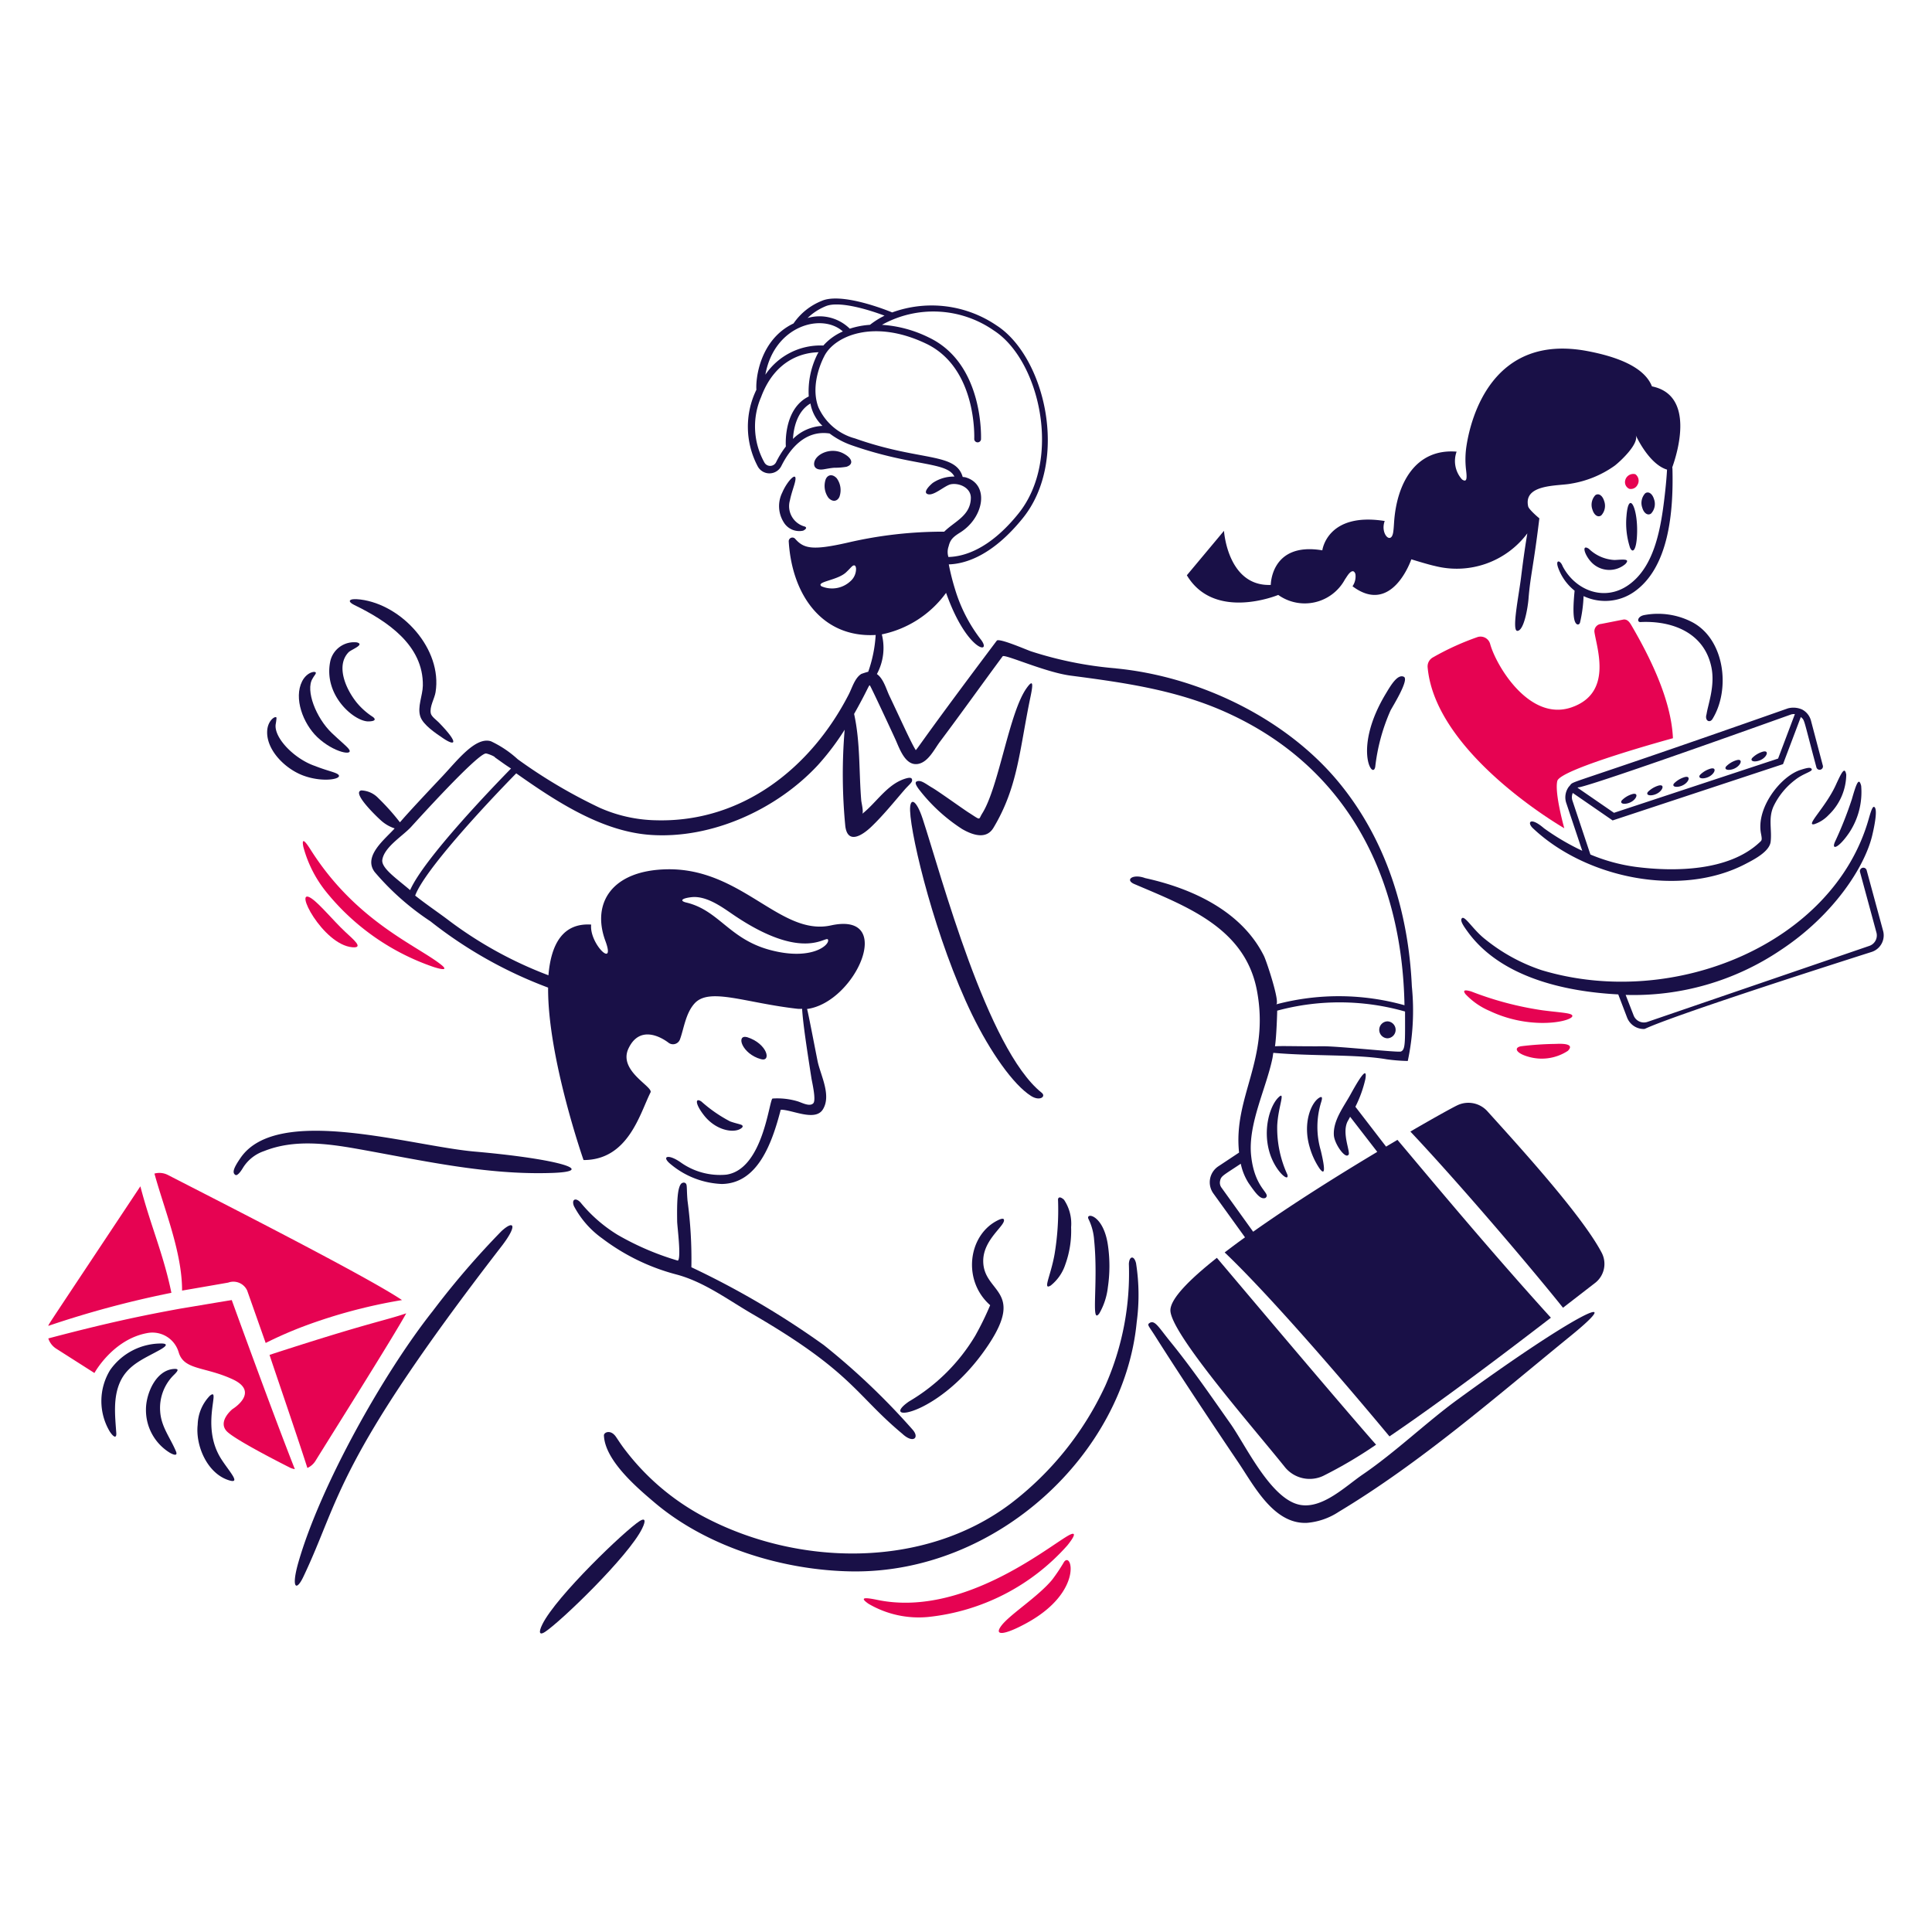 <?xml version="1.0" encoding="UTF-8"?> <svg xmlns="http://www.w3.org/2000/svg" viewBox="0 0 200 200" height="200" width="200"><path d="M161.934,85.738s-13.367-7.668-14.147-16.674a1.065,1.065,0,0,1,.562-1.018,27.543,27.543,0,0,1,4.634-2.107,1.033,1.033,0,0,1,1.281.738c.622,2.244,4.072,8.057,8.425,6.546,4.248-1.473,2.643-6,2.369-7.775a.757.757,0,0,1,.7-.86l2.317-.457c.386-.035.613.264.807.6,1.849,3.166,4.125,7.653,4.3,11.69,0,0-11.665,3.174-11.97,4.423S161.934,85.738,161.934,85.738Z" fill="#e60352"></path><path d="M168.657,50.6a.756.756,0,0,1-.422-.843.858.858,0,0,1,1.054-.667.836.836,0,0,1,.21,1.124A.76.76,0,0,1,168.657,50.6Z" fill="#e60352"></path><path d="M90.813,165.618c-1.476-.307-1.776-.207-.913.4a10.257,10.257,0,0,0,6.2,1.369,22.362,22.362,0,0,0,14.393-7.407c.946-1.177.85-1.46.035-.983C108.176,160.376,99.485,167.425,90.813,165.618Z" fill="#e60352"></path><path d="M108.909,163.547c-1.462,1.751-4.311,3.546-5.213,4.7-.889,1.142.255,1.052,2.615-.246,5.813-3.195,4.667-7.435,3.844-6.318A18.813,18.813,0,0,1,108.909,163.547Z" fill="#e60352"></path><path d="M169.447,55.671c.217-2.96-.845-5.1-1.071-2.282a8.171,8.171,0,0,0,.368,3.318C169.043,57.339,169.359,56.865,169.447,55.671Z" fill="#191047"></path><path d="M165.761,53.354a1.457,1.457,0,0,0,.3-1.492c-.176-.579-.579-.842-.913-.6a1.457,1.457,0,0,0-.3,1.492C165.023,53.337,165.427,53.6,165.761,53.354Z" fill="#191047"></path><path d="M170.921,53.161a1.457,1.457,0,0,0,.3-1.492c-.175-.579-.579-.842-.912-.6a1.474,1.474,0,0,0-.3,1.492C170.174,53.142,170.587,53.407,170.921,53.161Z" fill="#191047"></path><path d="M164.69,58.146a2.56,2.56,0,0,0,3.563.246c.526-.562-.139-.474-1.106-.421a4.12,4.12,0,0,1-2.668-1.159C163.708,56.3,164.006,57.391,164.69,58.146Z" fill="#191047"></path><path d="M191.422,86.212a7.611,7.611,0,0,0,1.246-4.862c-.239-.949-.5-.231-.965,1.387a39.349,39.349,0,0,1-1.755,4.423C189.566,88.057,190.345,87.788,191.422,86.212Z" fill="#191047"></path><path d="M187.824,85.317a3.6,3.6,0,0,0,1.474-.948,5.885,5.885,0,0,0,1.826-4.177c-.16-.878-.467-.268-1.089,1.088C188.979,83.586,186.837,85.549,187.824,85.317Z" fill="#191047"></path><path d="M162.408,81.438a1.842,1.842,0,0,0-.281,1.65l1.668,4.985a24.7,24.7,0,0,1-3.967-2.335c-1.4-1.211-1.79-.615-1.141,0,5.427,5.14,15.247,7.238,22.028,3.686.807-.422,2.453-1.247,2.58-2.282.153-1.246-.267-2.406.3-3.668a7.52,7.52,0,0,1,2.211-2.721c.895-.72,1.88-.878,1.738-1.141-.105-.193-.387-.16-1.159.088-2.068.666-4.6,3.941-4.089,6.582.141.724.08.708-.158.931-3.183,2.975-8.777,3.045-12.8,2.527a18.482,18.482,0,0,1-4.7-1.281l-1.86-5.582a1.113,1.113,0,0,1,.035-.79l4.125,2.844,17.64-5.828,1.843-4.879c.429.386.214,0,1.614,5.213a.345.345,0,0,0,.667-.176l-1.228-4.651a1.829,1.829,0,0,0-.913-1.158,2.226,2.226,0,0,0-1.474-.123C160.193,82.092,163.222,80.624,162.408,81.438Zm22.958-7.46a.98.98,0,0,1,.439-.052l-1.737,4.6-16.991,5.617-3.774-2.6C163.8,81.294,160.8,82.766,185.366,73.978Z" fill="#191047"></path><path d="M194.932,96.34l-1.7-6.266a.356.356,0,0,0-.685.193l1.7,6.266a1.143,1.143,0,0,1-.737,1.386l-22.959,7.864a1.141,1.141,0,0,1-1.439-.667l-.825-2.124A27.2,27.2,0,0,0,184.3,98.376c5.521-3.628,8.748-8.665,9.513-11.9.381-1.612.487-2.681.246-2.913-.179-.173-.335.245-.615,1.228-3.65,12.857-20.145,19.771-33.858,15.639a18.6,18.6,0,0,1-5.81-3.177c-1.3-1-2.166-2.568-2.457-2.176-.18.242.16.753.649,1.422,3.368,4.6,9.841,6.146,15.552,6.441l.912,2.387a1.849,1.849,0,0,0,1.72,1.194c.454,0-1.25-.045,23.573-7.969A1.8,1.8,0,0,0,194.932,96.34Z" fill="#191047"></path><path d="M168.341,83.193c1.034-.159,1.484-1.28.561-.965a2.507,2.507,0,0,0-1,.614C167.708,83.07,167.884,83.263,168.341,83.193Z" fill="#191047"></path><path d="M171.044,82.316c1.034-.16,1.484-1.281.561-.966a2.614,2.614,0,0,0-1,.614C170.4,82.2,170.587,82.386,171.044,82.316Z" fill="#191047"></path><path d="M173.747,81.438c1.034-.159,1.484-1.281.561-.965a2.59,2.59,0,0,0-1,.614C173.1,81.319,173.29,81.508,173.747,81.438Z" fill="#191047"></path><path d="M176.432,80.56c1.034-.159,1.484-1.28.562-.965a2.516,2.516,0,0,0-1,.614C175.8,80.437,175.976,80.631,176.432,80.56Z" fill="#191047"></path><path d="M179.135,79.683c1.034-.159,1.484-1.281.562-.966a2.506,2.506,0,0,0-1,.615C178.5,79.559,178.679,79.753,179.135,79.683Z" fill="#191047"></path><path d="M181.838,78.805c1.034-.159,1.484-1.28.562-.965a2.582,2.582,0,0,0-1,.614C181.193,78.686,181.382,78.875,181.838,78.805Z" fill="#191047"></path><path d="M170.2,63.675c-.718.146-.754.738-.386.72,3.335-.167,6.636,1.13,7.355,4.7.385,1.917-.352,3.809-.509,4.844-.211.667.332.947.614.492,1.89-3.058,1.282-8.3-2.159-10.058A7.682,7.682,0,0,0,170.2,63.675Z" fill="#191047"></path><path d="M143.452,71.819c-3.389,5.631-1.353,8.963-1.088,7.565a19.935,19.935,0,0,1,1.579-5.827c.176-.351,1.968-3.2,1.387-3.493C144.665,69.727,143.927,71.03,143.452,71.819Z" fill="#191047"></path><path d="M158.108,55.215c-.293,1.758-.468,3.1-.65,4.563-.237,1.913-.983,5.529-.386,5.529.7,0,1.093-2.474,1.159-3.317.184-2.359.517-3.337,1.123-8.337,0,.017-1.085-.9-1.158-1.229-.519-2.34,3.09-2.1,4.405-2.352a10.77,10.77,0,0,0,4.546-1.86c.528-.4,2.58-2.282,2.177-3.177,0,0,1.334,3,3.247,3.58q-.052.975-.193,2.265c-.4,3.635-1.033,7.749-3.809,9.688-2.5,1.75-5.512.544-6.81-1.966-.229-.614-.773-.719-.457.176a5.362,5.362,0,0,0,1.7,2.37c-.123,1.3-.219,2.831.105,3.334.171.267.4.176.456-.035a14.27,14.27,0,0,0,.369-2.738,5.239,5.239,0,0,0,5.2-.421c3.647-2.516,4.111-8.316,4-12.743,0-.07-.017-.105-.017-.175.526-1.457,2.387-7.46-2.106-8.373-.562-1.439-2.351-2.832-6.67-3.651-9.88-1.873-12.076,6.969-12.515,9.724a9.211,9.211,0,0,0-.053,2.616c.1.84.081,1.291-.421.947a2.847,2.847,0,0,1-.562-2.878c-4.222-.344-6.21,3.236-6.476,7.354-.022.333-.04.666-.088.983-.206,1.355-1.372.148-.878-1.158-5.967-.948-6.459,3.036-6.459,3.036-5.336-.895-5.336,3.581-5.336,3.581-4.475.175-4.844-5.6-4.844-5.6l-3.844,4.6c2.861,4.792,9.461,2.036,9.461,2.036a4.727,4.727,0,0,0,6.9-1.6c.087-.123.174-.264.245-.368.347-.512.678-.683.843-.194a1.791,1.791,0,0,1-.3,1.264C144.119,63.78,146.1,57.9,146.1,57.9s1.808.561,2.422.685A9.132,9.132,0,0,0,158.108,55.215Z" fill="#191047"></path><path d="M27.906,140.255c0,.1,2.793,8.189,3.914,11.708a1.923,1.923,0,0,0,.807-.685c2.26-3.647,8-12.743,9.426-15.323C39.809,136.729,38.279,136.878,27.906,140.255Z" fill="#e60352"></path><path d="M18.849,133.6c.649-.105,4.774-.825,4.774-.825a1.568,1.568,0,0,1,1.966.825l1.913,5.424a41.506,41.506,0,0,1,4.019-1.756,54.585,54.585,0,0,1,10.093-2.685c-3.634-2.457-19.214-10.368-24.24-12.954a1.928,1.928,0,0,0-1.386-.14C17.021,125.249,18.849,129.61,18.849,133.6Z" fill="#e60352"></path><path d="M23.992,134.586c-.012-.012-5.27.878-5.3.878-3.907.71-7.576,1.472-13.691,3.089a1.981,1.981,0,0,0,.807,1.053l3.967,2.527s1.913-3.511,5.512-4.142a2.829,2.829,0,0,1,3.194,1.948c0,.018.018.035.018.053.544,1.861,2.7,1.457,5.581,2.791s-.017,3.089-.017,3.089-1.533,1.234-.615,2.264c.646.724,4.42,2.71,6.635,3.827a2.1,2.1,0,0,0,.439.123C28.278,146.408,24.206,135.184,23.992,134.586Z" fill="#e60352"></path><path d="M17.743,133.831c-.825-4.02-2.172-7-3.212-11.023C4.471,137.964,5.109,136.965,5,137.254A102.333,102.333,0,0,1,17.743,133.831Z" fill="#e60352"></path><path d="M33.733,92.285A24.457,24.457,0,0,0,44.879,100.1c1.211.386,1.4.251.772-.246-2.506-1.984-8.821-4.49-13.5-11.9-.673-1.067-.914-1.155-.755-.316A12.559,12.559,0,0,0,33.733,92.285Z" fill="#e60352"></path><path d="M36.471,98.06c1.244.106.094-.82-.737-1.6-1.224-1.146-2.633-2.879-3.493-3.458C30.246,91.661,33.408,97.8,36.471,98.06Z" fill="#e60352"></path><path d="M159.705,104.589a33.7,33.7,0,0,1-7.389-1.948c-.723-.22-.913-.123-.6.281a7.43,7.43,0,0,0,2.51,1.737c4.9,2.323,9.776.734,8.267.3C162.042,104.827,161.074,104.765,159.705,104.589Z" fill="#e60352"></path><path d="M161.057,108.065a32.115,32.115,0,0,0-3.616.245c-.806.167-.457.79,1,1.141a4.923,4.923,0,0,0,3.862-.667C162.882,108.205,162.285,108,161.057,108.065Z" fill="#e60352"></path><path d="M132.394,113.558c-.924.841-1.695,3.338-.966,5.758.594,1.967,2.065,3.146,1.843,2.281a11.511,11.511,0,0,1-1.053-5.09C132.316,114.59,133.08,112.935,132.394,113.558Z" fill="#191047"></path><path d="M136.554,113.646c-.845.531-1.72,2.649-.966,5.143a7.68,7.68,0,0,0,1,2.159c.62.851.582,0,.14-1.843a8.666,8.666,0,0,1,.035-5C136.922,113.611,136.867,113.449,136.554,113.646Z" fill="#191047"></path><path d="M143.627,105.73a.878.878,0,0,0,0,1.755A.878.878,0,0,0,143.627,105.73Z" fill="#191047"></path><path d="M165.8,129.671c-2.044-3.893-8.709-11.178-11.813-14.621a2.654,2.654,0,0,0-3.124-.631c-.51.244-2.335,1.246-4.862,2.72,4.951,5.25,12.237,13.787,15.8,18.237,1.369-1.053,2.525-1.952,3.317-2.563A2.491,2.491,0,0,0,165.8,129.671Z" fill="#191047"></path><path d="M121.16,135.6c-.095,2.317,8.679,12.3,11.848,16.271a3.3,3.3,0,0,0,3.967.913,45.932,45.932,0,0,0,5.476-3.23c-3.651-4.125-15.2-17.833-16.481-19.343C123.126,132.462,121.209,134.41,121.16,135.6Z" fill="#191047"></path><path d="M150.806,144.942c-3.116,2.275-6.4,5.424-9.741,7.7-1.762,1.2-4.144,3.57-6.477,3.142-3.021-.553-5.617-6.143-7.214-8.407-2.018-2.862-4-5.758-6.213-8.478-1.229-1.51-1.635-2.338-2.2-1.913-.229.174-.014.314.65,1.369,1.323,2.1,4.269,6.649,8.583,13.041,1.634,2.421,3.667,6.415,7.109,6.249a7.021,7.021,0,0,0,3.282-1.141c8.521-5.118,16.285-11.922,23.994-18.2C168.619,133.39,163.266,135.842,150.806,144.942Z" fill="#191047"></path><path d="M78.772,109.644c1.124.311.652-1.628-1.439-2.281C76.153,107.068,76.8,109.1,78.772,109.644Z" fill="#191047"></path><path d="M102.309,139.237c3.833-5.747-.526-5.393-.526-8.706,0-2.249,2.332-3.67,2.141-4.282-.052-.141-.286-.116-.79.158-2.926,1.591-3.5,6.183-.632,8.706a31.141,31.141,0,0,1-1.544,3.159,19.472,19.472,0,0,1-6.863,6.81C90.775,147.389,97.362,146.657,102.309,139.237Z" fill="#191047"></path><path d="M109.172,129.812c-.395,2.264-1.275,3.792-.4,3.264a4.619,4.619,0,0,0,1.509-2.176,10.2,10.2,0,0,0,.6-3.861,4.448,4.448,0,0,0-.737-2.844c-.483-.431-.648-.193-.615.07A27.822,27.822,0,0,1,109.172,129.812Z" fill="#191047"></path><path d="M113.806,135.955a6.988,6.988,0,0,0,.878-2.685,15.012,15.012,0,0,0,.017-4.3c-.452-3.315-2.429-3.5-2-2.738a5.851,5.851,0,0,1,.562,2.124C113.722,132.9,112.884,137.222,113.806,135.955Z" fill="#191047"></path><path d="M116.86,130.83a28.722,28.722,0,0,1-2.44,12.62,32.535,32.535,0,0,1-9.794,12.2c-9.018,6.8-22.056,6.5-31.752,1.369a24.917,24.917,0,0,1-8.074-6.811c-.525-.667-.826-1.174-1.053-1.492-.548-.769-1.24-.439-1.228-.122.1,2.578,3.4,5.39,5.2,6.915,5.472,4.657,13.357,7.056,20.448,7.161,15.027.224,28.212-12.194,29.506-25.819a21.081,21.081,0,0,0-.071-6.09C117.4,129.948,116.909,130.005,116.86,130.83Z" fill="#191047"></path><path d="M49.126,119.21c-6.615-.582-20.391-4.913-24.222.65-.665.966-.931,1.546-.526,1.772.157.089.452-.2.772-.737a4.116,4.116,0,0,1,2.194-1.737c3.072-1.229,6.459-.792,9.636-.229,6.706,1.19,13.341,2.727,20.168,2.493C61.782,121.263,58.183,120.007,49.126,119.21Z" fill="#191047"></path><path d="M22.921,151.067c-2.248-3.481.02-7.555-1.194-6.582a4.476,4.476,0,0,0-1.263,3c-.241,2.14.96,4.98,3.141,5.722C25.045,153.7,23.783,152.4,22.921,151.067Z" fill="#191047"></path><path d="M17.971,142.362c.491-.474.58-.679.053-.65-1.912.108-2.931,2.615-2.914,4.23A5.176,5.176,0,0,0,17.6,150.4c.6.332.769.212.615-.158-.592-1.417-1.529-2.528-1.633-4.125A4.792,4.792,0,0,1,17.971,142.362Z" fill="#191047"></path><path d="M16.567,139.729c.732-.414.772-.618.228-.65a6.462,6.462,0,0,0-5.389,2.738,6.153,6.153,0,0,0-.035,6.389c.467.69.7.632.667.141-.124-1.755-.35-3.651.4-5.3C13.268,141.239,14.957,140.638,16.567,139.729Z" fill="#191047"></path><path d="M75.577,116.086a14.541,14.541,0,0,1-2.966-2.054c-.649-.438-.677.219.263,1.422,1.191,1.525,2.951,1.855,3.739,1.422.351-.193.316-.351.123-.439C76.508,116.349,76.127,116.282,75.577,116.086Z" fill="#191047"></path><path d="M70.171,130.5a28.471,28.471,0,0,1-6.231-2.668,15.175,15.175,0,0,1-3.844-3.352c-.5-.539-.956-.33-.684.368a9.608,9.608,0,0,0,2.931,3.353,21.89,21.89,0,0,0,7.7,3.739c2.863.766,5.35,2.638,7.881,4.107,10.337,6,10.626,8.328,15.481,12.374,1.124,1.053,1.826.421,1.054-.439a72.516,72.516,0,0,0-9.18-8.741,88,88,0,0,0-13.708-8.056,45.493,45.493,0,0,0-.4-6.9c-.077-.877-.051-1.405-.105-1.633-.051-.211-.281-.315-.527-.14-.421.4-.472,1.949-.439,3.949C70.11,126.986,70.54,130.251,70.171,130.5Z" fill="#191047"></path><path d="M51.917,127.442a86,86,0,0,0-7.126,8.285c-5.1,6.437-11.624,18.075-13.9,26-.755,2.627-.244,3.089.509,1.509,3.854-8.083,3.188-11.79,20.536-34.244C53.6,126.828,53.22,126.253,51.917,127.442Z" fill="#191047"></path><path d="M66.222,157.456c-1.519.969-8.631,7.774-10.075,10.69-.46.928-.244,1.125.246.807,1.652-1.072,8.665-7.846,10.075-10.707C66.926,157.317,66.727,157.134,66.222,157.456Z" fill="#191047"></path><path d="M36.664,62.622c3.368,1.637,7.18,4.142,7.109,8.355-.017,1.018-.588,2.209-.263,3.194.288.875,1.611,1.743,2.351,2.247,1.269.864,1.72.589-.438-1.632-.225-.232-.752-.6-.825-.931-.152-.686.383-1.527.491-2.194.721-4.461-3.466-9.057-7.775-9.6C36.035,61.9,35.944,62.272,36.664,62.622Z" fill="#191047"></path><path d="M38.156,74.68c.72-.017.751-.223.456-.456a7.3,7.3,0,0,1-1.7-1.51c-1.185-1.487-2.137-3.84-.825-5.195.268-.277,1.72-.79.86-1.018a2.523,2.523,0,0,0-2.756,1.948C33.452,72,36.7,74.715,38.156,74.68Z" fill="#191047"></path><path d="M32.838,76.3c1.7,1.625,3.9,2.017,3.247,1.211-.268-.33-.913-.843-1.738-1.632-1.633-1.563-2.738-4.406-2-5.617.158-.3.332-.456.351-.579.043-.275-.913-.157-1.421.842C30.385,72.271,31.37,74.893,32.838,76.3Z" fill="#191047"></path><path d="M31.434,80.3c2.186.794,4.365.274,3.44-.211-.369-.193-1.194-.368-2.247-.789-2.141-.72-4.282-2.914-4.089-4.318a6.133,6.133,0,0,0,.087-.667c-.047-.281-.9.211-.965,1.334C27.54,77.62,29.505,79.6,31.434,80.3Z" fill="#191047"></path><path d="M82.317,49.826c.242-1.164-.84-.008-1.334,1.159a3.141,3.141,0,0,0,.141,3.071,1.877,1.877,0,0,0,2.018.878c.436-.218.334-.386.123-.439a2.18,2.18,0,0,1-1.492-2.7C81.928,51.019,82.219,50.3,82.317,49.826Z" fill="#191047"></path><path d="M85.477,49.616a2.1,2.1,0,0,0,.281,1.913c.426.47.927.385,1.141-.105a2.069,2.069,0,0,0-.281-1.914C86.179,49.037,85.681,49.129,85.477,49.616Z" fill="#191047"></path><path d="M87.32,46.948c-1.284-.69-2.818.033-3.019.877-.12.5.181.889.983.755.316-.052.649-.123,1.07-.158a7.393,7.393,0,0,0,1.264-.1C88.3,48.118,88.365,47.51,87.32,46.948Z" fill="#191047"></path><path d="M41.4,85.124a23.428,23.428,0,0,0-2.229-2.493,2.554,2.554,0,0,0-1.773-.807c-1.033.22,1.7,2.808,2,3.072a3.941,3.941,0,0,0,1.457.86c-.983,1.106-3.3,2.865-2.071,4.511a27.2,27.2,0,0,0,5.775,5.107,45.116,45.116,0,0,0,12.181,6.863c-.053,7.232,3.668,17.851,3.668,17.851,4.634,0,5.831-4.808,6.933-7,.3-.6-3.371-2.23-2.282-4.547,1.14-2.422,3.316-1.225,4.125-.614a.766.766,0,0,0,1.194-.3c.413-1.092.582-2.718,1.527-3.756,1.531-1.682,5.247-.047,10.672.561a3.851,3.851,0,0,0,.456,0c.1,1.58.477,4.039.965,7.179.069.439.51,2.265.193,2.6-.385.4-1.227-.092-1.65-.211a7.409,7.409,0,0,0-2.562-.281c-.358.039-.933,7.325-4.792,7.881a7.017,7.017,0,0,1-4.739-1.281c-1.3-.909-2.041-.608-.983.228a8.782,8.782,0,0,0,5.266,2.019c3.677-.064,5.165-4.119,6.09-7.688,1.141-.018,3.55,1.249,4.353-.018.9-1.418-.169-3.437-.509-4.879-.09-.386-1.07-5.547-1.123-5.529,5.02-.667,9.215-10.126,2.475-8.653-5.23,1.142-9.215-5.945-16.956-5.81-5.713.1-7.844,3.494-6.389,7.424,1.1,2.967-1.686.26-1.474-1.7-2.949-.193-4.16,2.053-4.423,5.248a41.529,41.529,0,0,1-10.233-5.617c-1.085-.829-2.37-1.685-3.563-2.633.93-2.545,7-9.127,10.461-12.655,4.174,2.947,8.884,6.023,13.9,6.372,6.337.44,13.047-2.627,17.307-7.2a26.494,26.494,0,0,0,2.791-3.686,55.662,55.662,0,0,0,.07,10c.261,1.931,1.807.894,2.7.035,1.21-1.16,2.316-2.528,3.405-3.791.439-.509.793-.755.807-.983.023-.368-.315-.332-.825-.158-1.806.618-2.9,2.475-4.335,3.6.158-.175-.087-1.158-.105-1.386-.247-2.986-.088-6-.738-8.952,1.442-2.557,1.533-3.049,1.633-2.949s2.329,4.889,2.65,5.6c.421.931,1.035,2.822,2.405,2.51,1.017-.231,1.623-1.52,2.194-2.281,2.208-2.943,4.334-5.929,6.494-8.847.195-.263,4.4,1.656,7.039,2,5.459.715,10.827,1.463,15.919,3.721,12.558,5.57,18.395,16.936,18.641,30.4a25.238,25.238,0,0,0-13.287-.088c.439-.14-.983-4.458-1.264-5.02C128.57,94.4,123.561,92,118.545,90.9c-1.281-.474-2.121.186-1.123.614,5.368,2.3,11.453,4.512,12.69,11,1.374,7.215-2.471,10.984-1.843,16.8l-2.142,1.421a1.98,1.98,0,0,0-.509,2.826l3.265,4.529c-.737.526-1.439,1.053-2.106,1.562,4.177,3.967,11.128,11.918,17.061,19.044,5.406-3.668,12.058-8.706,16.709-12.287-6.838-7.525-14.149-16.379-15.884-18.412-.369.228-.773.456-1.176.7l-3.177-4.125a12.531,12.531,0,0,0,1.035-2.878c.2-1.227-.406-.458-1.527,1.58-.7,1.28-1.826,2.7-1.738,4.23.053.9,1.141,2.422,1.475,2.071.386-.1-.765-2.3,0-3.581.072-.121.14-.263.21-.386l2.809,3.633c-4.02,2.405-8.811,5.406-12.848,8.267l-3.265-4.546a.864.864,0,0,1-.158-.719c.107-.518.3-.547,2.141-1.773a5.978,5.978,0,0,0,.808,2c.769,1.108,1.228,1.72,1.737,1.545.66-.5-1.109-.869-1.474-4.406-.337-3.259,1.573-6.959,2.212-10.075.035-.175.052-.369.087-.544,4.188.367,8.65.135,11.725.667a18.234,18.234,0,0,0,2.194.175,25.087,25.087,0,0,0,.421-7.723c-.35-7.733-2.674-15.169-7.529-21.08-5.494-6.687-14.5-10.987-23.046-11.83-.053,0-.088-.018-.141-.018a38.785,38.785,0,0,1-8.706-1.755c-.437-.146-3.319-1.406-3.545-1.106-8.918,11.858-8.307,11.456-8.425,11.269-.45-.71-1.53-3.121-2.686-5.547-.334-.7-.614-1.79-1.3-2.264a5.7,5.7,0,0,0,.509-4.107,10.956,10.956,0,0,0,6.653-4.3c2.132,6.019,4.742,6.421,3.65,4.9a16.121,16.121,0,0,1-2.72-5.266,24.367,24.367,0,0,1-.65-2.58c1.685-.053,4.488-.864,7.653-4.774,4.871-6.017,2.273-16.756-2.7-19.957a11.955,11.955,0,0,0-10.812-1.352c-.807-.333-5.285-2.075-7.3-1.193a6.429,6.429,0,0,0-2.913,2.334c-3.493,1.668-3.932,5.722-3.844,6.863a8.755,8.755,0,0,0,.158,7.969,1.378,1.378,0,0,0,2.422-.07c.877-1.755,2.457-3.756,5-3.37A8.355,8.355,0,0,0,88.2,46.105c6.326,2.207,9.821,1.668,10.6,3.23a3.9,3.9,0,0,0-2.23.649c-.226.177-1.07.948-.561,1.159.632.262,1.807-.915,2.457-1.018.895-.143,2.05.4,2.036,1.422-.026,1.845-1.7,2.432-2.756,3.492A43.425,43.425,0,0,0,87.723,56.18c-3.617.819-4.512.616-5.406-.4a.38.38,0,0,0-.667.28c.345,5.588,3.5,9.989,9,9.672a13.91,13.91,0,0,1-.772,3.809,7.2,7.2,0,0,0-.72.228c-.675.425-.946,1.439-1.3,2.124-3.9,7.587-11.006,13.243-19.887,13.023a15.036,15.036,0,0,1-5.9-1.3,53.368,53.368,0,0,1-8.477-5.02,11.04,11.04,0,0,0-2.773-1.86c-1.592-.5-3.489,1.994-5,3.6C41.88,84.513,41.776,84.713,41.4,85.124Zm30.12,7.758c1.527-.2,3.106.931,4.283,1.738,7.461,5.116,9.746,2.115,9.917,2.668s-1.743,2.192-6,1.053-5.293-4.112-8.689-4.915C70.435,93.285,70.434,93.021,71.523,92.882Zm73.491,15.972c-.3.112-6.442-.554-8.039-.544-2.6.018-4.107-.052-4.985,0,.158-1.053.228-3.51.228-3.686a24.7,24.7,0,0,1,13.235.088C145.453,107.929,145.5,108.672,145.014,108.854ZM85.442,31.713c1.352-.6,4.405.315,6.125.965a8.542,8.542,0,0,0-1.509.948,8.48,8.48,0,0,0-2.089.4,4.458,4.458,0,0,0-4.37-1.105A5.983,5.983,0,0,1,85.442,31.713Zm1.808,2.6a5.819,5.819,0,0,0-2.019,1.457,6.876,6.876,0,0,0-6,3.019C80.142,33.705,85.077,32.363,87.25,34.31ZM80.334,47.861a.683.683,0,0,1-1.193.035A7.659,7.659,0,0,1,78.79,41.1c1.537-4.127,4.668-4.616,5.95-4.634-.018.035-.053.07-.07.1a8.609,8.609,0,0,0-.948,4.476c-2.616,1.282-2.387,4.985-2.37,5.178A9.5,9.5,0,0,0,80.334,47.861Zm1.755-2.423c.053-1.018.386-2.843,1.808-3.668a4.2,4.2,0,0,0,1.246,2.317A4.612,4.612,0,0,0,82.089,45.438ZM98.2,56.566c.164-.69.445-.972,1.194-1.439,2.476-1.544,3.08-5.013.526-5.722-.088-.017-.175-.017-.263-.035-.745-2.563-4.372-1.583-11.146-3.984a5.793,5.793,0,0,1-3.791-3.23c-.933-2.474.579-5.213.6-5.266,1.018-2.071,5.072-3.93,10.549-1.316,5.3,2.529,4.984,9.794,4.984,9.882a.352.352,0,0,0,.7.035c0-.07.337-7.818-5.389-10.549A12.756,12.756,0,0,0,91.3,33.626a10.951,10.951,0,0,1,11.6.6c4.7,3.037,7.086,13.279,2.528,18.939-3.045,3.781-5.74,4.459-7.249,4.494A1.725,1.725,0,0,1,98.2,56.566Zm-10.163,3.6a2.793,2.793,0,0,1-3,.526c-.62-.5,1.755-.6,2.615-1.509.3-.281.474-.509.632-.615.158-.087.3-.052.334.281A1.7,1.7,0,0,1,88.039,60.165ZM50.285,78c.14-.016.947.3.947.4,1.239.882.876.631,1.668,1.159-1.738,1.773-8.987,9.285-10.444,12.585C41.072,90.958,39.441,89.86,39.578,89c.212-1.334,2.122-2.459,2.984-3.405C43.061,85.049,49.337,78.1,50.285,78Z" fill="#191047"></path><path d="M99.606,85.826c1.315.758,2.564.984,3.23-.123,2.56-4.255,2.693-8.088,3.844-13.585.31-1.48.22-1.748-.386-.913-1.839,2.532-2.879,10.251-4.617,13.006-.42.667-.067.756-1.421-.105-.572-.364-3.122-2.2-3.756-2.563s-1.16-.845-1.6-.649c-.193.086-.136.313.193.772A17.825,17.825,0,0,0,99.606,85.826Z" fill="#191047"></path><path d="M106.733,113.453c.921.584,1.583.048,1.1-.333-5.656-4.515-10.4-22.528-12.321-28.365-.676-2.05-1.352-2.263-1.3-.825.1,2.834,2.663,13.382,6.424,21.116C102.513,108.893,104.889,112.285,106.733,113.453Z" fill="#191047"></path></svg> 